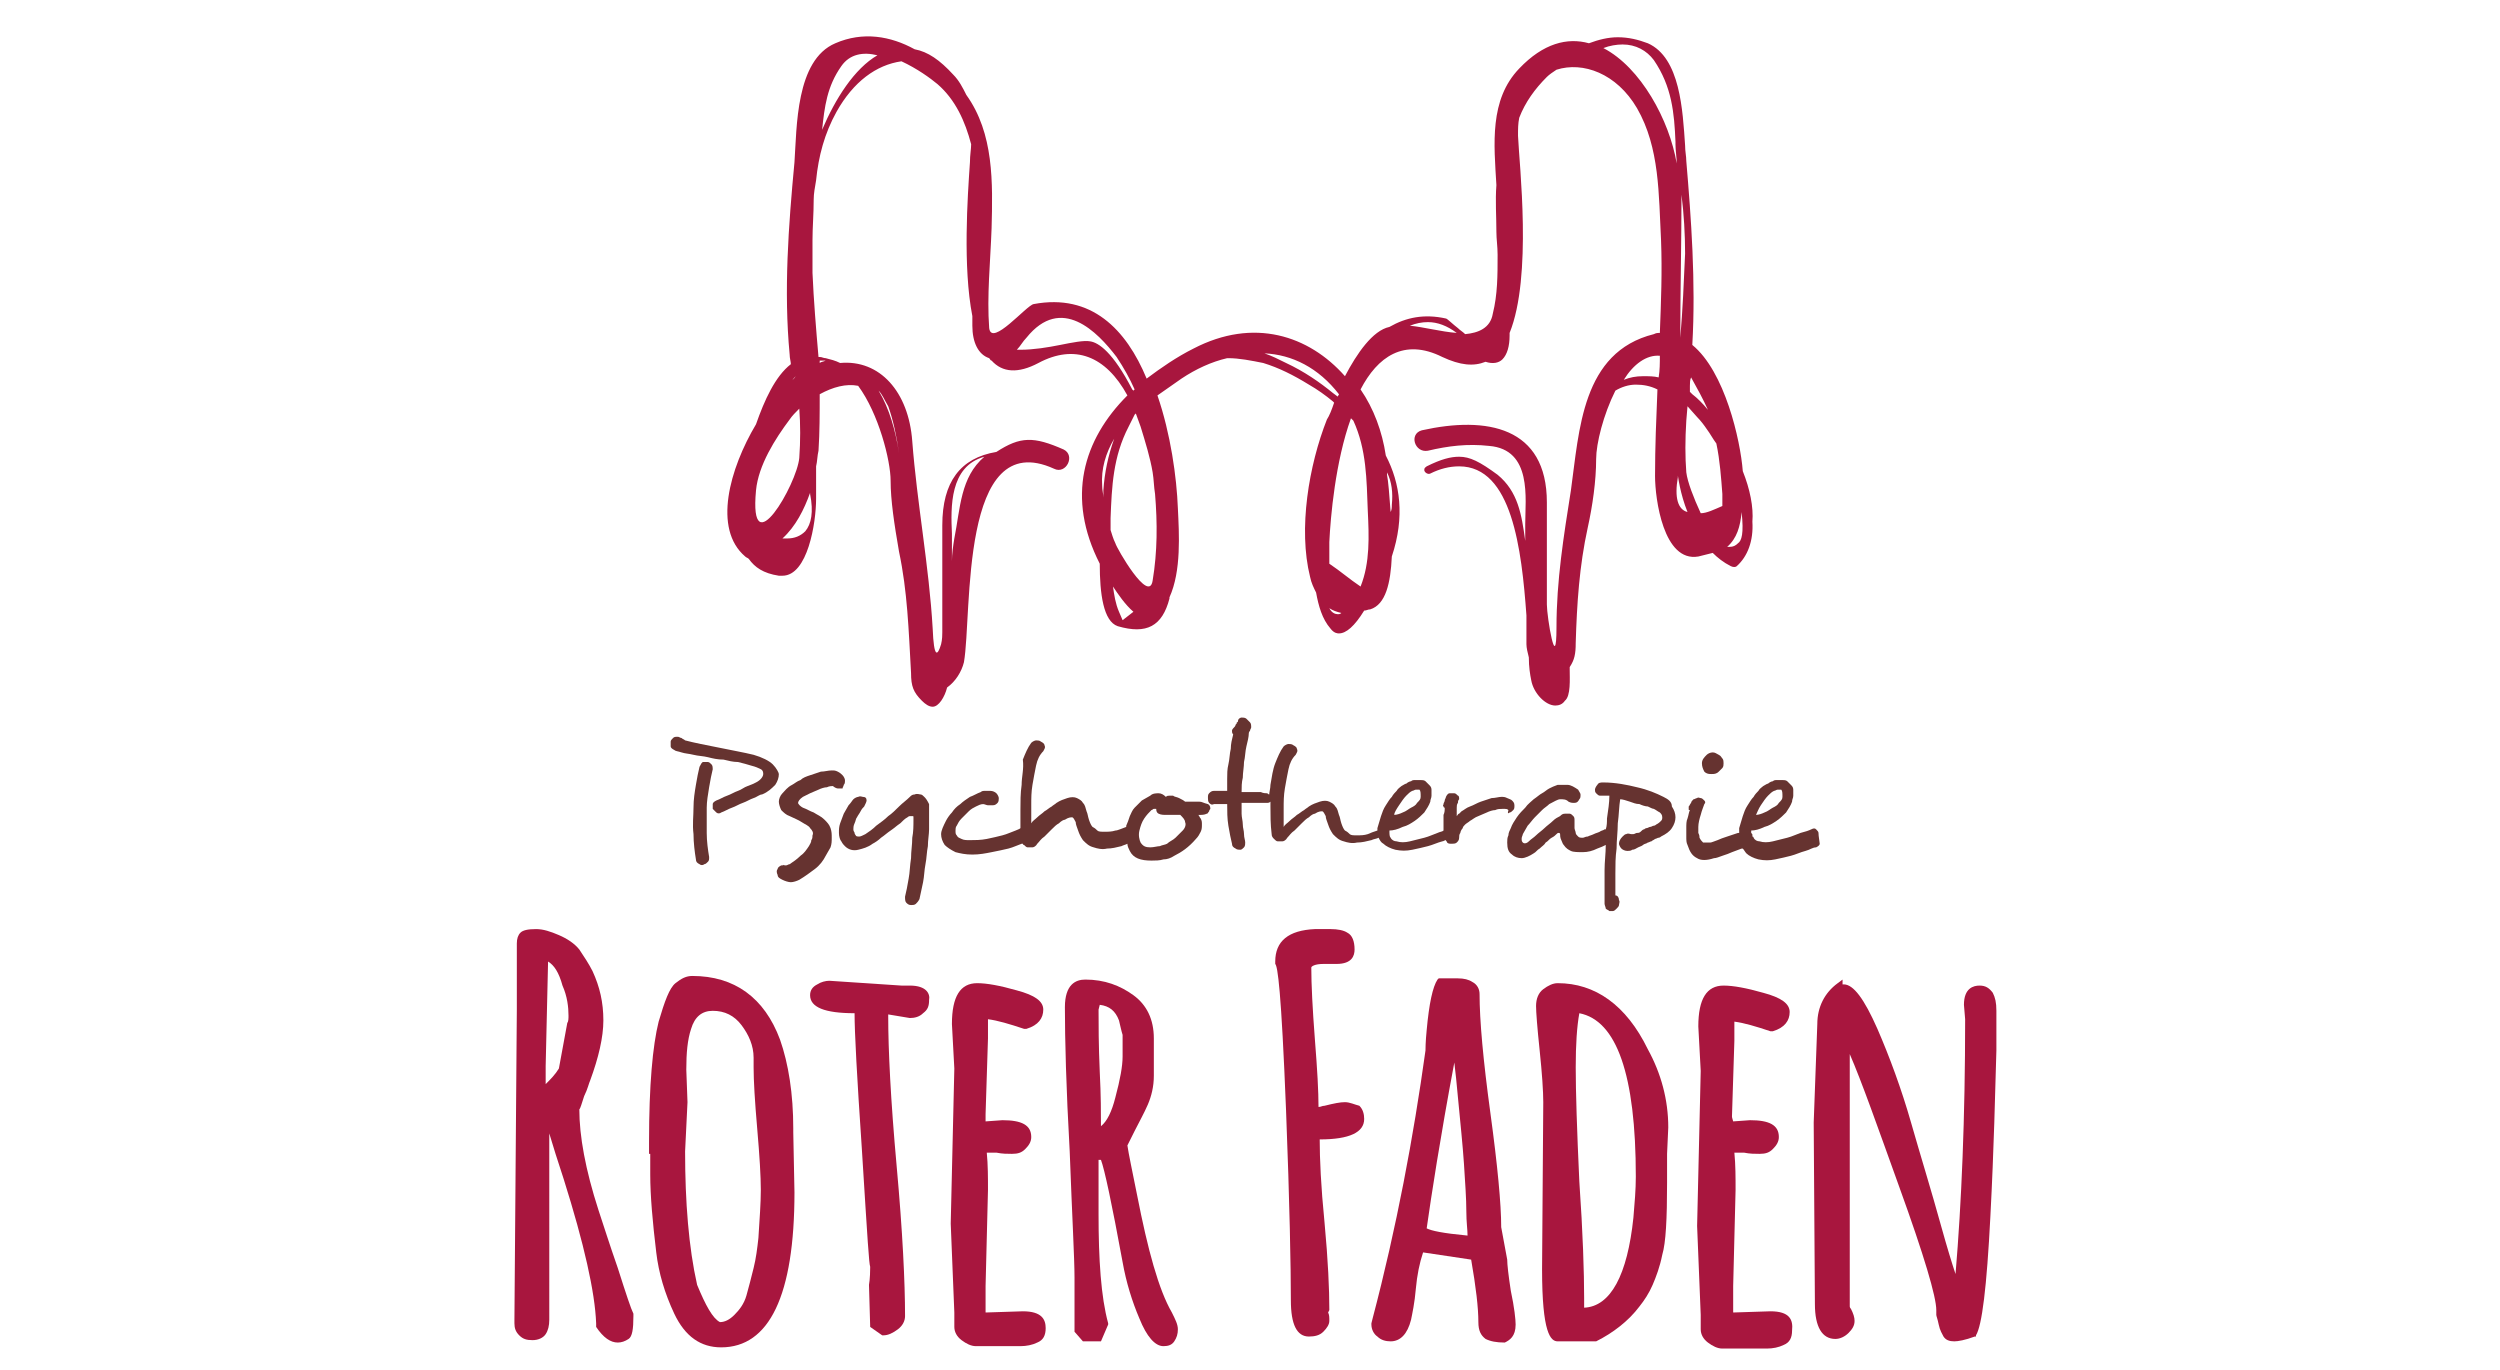<?xml version="1.0" encoding="utf-8"?>
<!-- Generator: Adobe Illustrator 28.2.0, SVG Export Plug-In . SVG Version: 6.00 Build 0)  -->
<svg version="1.1" id="Ebene_1" xmlns="http://www.w3.org/2000/svg" xmlns:xlink="http://www.w3.org/1999/xlink" x="0px" y="0px"
	 viewBox="0 0 208 114" style="enable-background:new 0 0 208 114;" xml:space="preserve">
<style type="text/css">
	.st0{fill:#A8163E;}
	.st1{fill:#663330;}
</style>
<g>
	<path class="st0" d="M51.4,105.5c-0.7-2-1.2-3.6-1.6-4.8c-1.1-3.4-1.6-6.2-1.6-8.4c0.1-0.1,0.2-0.5,0.4-1.1
		c0.3-0.6,0.4-1.1,0.5-1.3c0.7-1.9,1.1-3.6,1.1-5c0-1.5-0.3-2.8-0.9-4.1c-0.3-0.6-0.7-1.2-1.1-1.8c-0.4-0.5-1-0.9-1.7-1.2
		c-0.7-0.3-1.3-0.5-1.9-0.5c-0.7,0-1.1,0.1-1.3,0.3c-0.2,0.2-0.3,0.5-0.3,0.9V84l-0.2,25.8v0.3c0,0.4,0.1,0.7,0.4,1
		c0.3,0.3,0.6,0.4,1.1,0.4c0.5,0,0.9-0.2,1.1-0.5c0.2-0.3,0.3-0.7,0.3-1.2V94.3c0.3,1,0.7,2.3,1.2,3.8c1.7,5.4,2.6,9.4,2.7,12v0.2
		l0,0.1c0.6,0.9,1.2,1.3,1.8,1.3c0.3,0,0.6-0.1,0.9-0.3c0.3-0.2,0.4-0.8,0.4-1.9v-0.1l0-0.1C52.5,108.9,52.1,107.7,51.4,105.5z
		 M47.3,84.5c0,0.2,0,0.5-0.1,0.6l-0.7,3.8c-0.3,0.5-0.7,0.9-1.1,1.3c0-0.4,0-0.9,0-1.5l0.2-8.7c0.5,0.3,0.9,0.9,1.2,2
		C47.2,82.9,47.3,83.8,47.3,84.5z"/>
	<path class="st0" d="M66,93.9c0-2.9-0.4-5.4-1.1-7.4c-1.3-3.5-3.8-5.3-7.3-5.3c-0.5,0-0.9,0.2-1.4,0.6c-0.5,0.4-0.9,1.5-1.4,3.2
		C54.3,87,54,90.3,54,95v1h0.1l0,1.7v0c0,1.8,0.2,4,0.5,6.5c0.2,1.7,0.7,3.4,1.5,5.1c0.9,1.9,2.2,2.8,3.9,2.8c4,0,6.1-4.3,6.1-12.9
		l-0.1-5V93.9z M57.1,89c0-1.4,0.1-2.5,0.4-3.4c0.3-1,0.9-1.5,1.8-1.5c1,0,1.8,0.4,2.4,1.2c0.6,0.8,1,1.7,1,2.7v0.8
		c0,1.1,0.1,2.8,0.3,5.1c0.2,2.3,0.3,4,0.3,5.1s-0.1,2.4-0.2,4c-0.1,0.9-0.2,1.7-0.4,2.5c-0.2,0.8-0.4,1.6-0.6,2.3
		c-0.2,0.7-0.6,1.2-1,1.6c-0.4,0.4-0.8,0.6-1.2,0.6c-0.6-0.3-1.2-1.4-1.9-3.1c-0.7-3.1-1-6.9-1-11.1l0.2-4.1L57.1,89z"/>
	<path class="st0" d="M75.7,82l-0.7,0l-6-0.4c-0.3,0-0.7,0.1-1,0.3c-0.4,0.2-0.6,0.5-0.6,0.9c0,1,1.2,1.5,3.7,1.5
		c0,1.6,0.2,5.3,0.6,11.2c0.5,8,0.6,9.6,0.7,9.9c0,1-0.1,1.5-0.1,1.5l0.1,3.5l1,0.7h0.1c0.4,0,0.8-0.2,1.2-0.5
		c0.4-0.3,0.6-0.7,0.6-1.1c0-2.8-0.2-7-0.7-12.5c-0.5-5.5-0.7-9.7-0.7-12.4l0-0.2l1.8,0.3c0.4,0,0.8-0.1,1.1-0.4
		c0.4-0.3,0.5-0.6,0.5-1.1C77.4,82.7,77.1,82,75.7,82z"/>
	<path class="st0" d="M85.1,109.1l-3.1,0.1c0-0.2,0-0.8,0-2.2l0.2-8c0-1,0-2.1-0.1-3.1l0.8,0c0.5,0.1,0.9,0.1,1.3,0.1
		c0.5,0,0.8-0.1,1.1-0.4c0.3-0.3,0.5-0.6,0.5-1c0-1-0.8-1.4-2.4-1.4c0,0,0,0,0,0l-1.4,0.1C82,92.9,82,92.8,82,92.7l0.2-6.3
		c0-0.5,0-1.1,0-1.6c0.8,0.1,1.8,0.4,3,0.8l0.1,0l0.1,0c1-0.3,1.4-0.9,1.4-1.6c0-0.7-0.7-1.2-2.2-1.6c-1.4-0.4-2.5-0.6-3.3-0.6
		c-1.4,0-2.1,1.1-2.1,3.4l0.2,3.7l-0.3,12.9l0.3,7.4v1.2c0,0.4,0.2,0.8,0.6,1.1c0.4,0.3,0.8,0.5,1.2,0.5h3.7c0.5,0,1-0.1,1.4-0.3
		c0.5-0.2,0.7-0.6,0.7-1.2C87,109.8,86.7,109.1,85.1,109.1z"/>
	<path class="st0" d="M94.6,99.4c-0.4-2-0.7-3.4-0.8-4.1c0.1-0.2,0.3-0.6,0.6-1.2c0.4-0.8,0.8-1.5,1.1-2.2c0.3-0.7,0.5-1.5,0.5-2.4
		v-3.1c0-1.6-0.6-2.8-1.7-3.6c-1.1-0.8-2.4-1.3-4-1.3c-0.8,0-1.7,0.4-1.7,2.3c0,2.6,0.1,6.7,0.4,12c0.2,5.4,0.4,8.9,0.4,10.5
		c0,1.6,0,3.1,0,4.4l0,0.1l0.7,0.8h1.5l0.6-1.4l0-0.1c-0.6-2.2-0.8-5.3-0.8-9.1l0-4.5h0.2c0.3,0.8,0.9,3.6,1.8,8.5
		c0.3,1.7,0.8,3.3,1.4,4.7c0.6,1.5,1.3,2.3,2,2.3c0.4,0,0.7-0.1,0.9-0.4c0.2-0.3,0.3-0.6,0.3-1c0-0.4-0.2-0.8-0.5-1.4
		C96.4,107.3,95.5,104,94.6,99.4z M93.4,87.9c0,0.8-0.2,1.9-0.6,3.4c-0.3,1.2-0.7,2-1.2,2.4c0-1,0-2.6-0.1-4.5
		c-0.1-2.3-0.1-4-0.1-5.2l0.1-0.4c0.8,0.1,1.3,0.5,1.6,1.3c0.1,0.4,0.2,0.9,0.3,1.2C93.4,86.5,93.4,87.1,93.4,87.9z"/>
	<path class="st0" d="M111.9,91.7c-0.4,0-0.9,0.1-1.7,0.3c-0.2,0-0.3,0.1-0.5,0.1c0-1.3-0.1-3.1-0.3-5.6c-0.2-2.6-0.3-4.6-0.3-6
		c0-0.1,0.3-0.3,1-0.3l1.1,0c1.3,0,1.5-0.7,1.5-1.2c0-0.7-0.2-1.2-0.6-1.4c-0.3-0.2-0.8-0.3-1.4-0.3c-0.5,0-1,0-1.3,0
		c-2.2,0.1-3.3,1-3.3,2.7v0.1l0,0.1c0.2,0.2,0.5,2.1,0.9,12.2c0.3,7.7,0.4,13.1,0.4,15.8c0,2,0.5,3,1.5,3c0.5,0,0.9-0.1,1.2-0.4
		c0.3-0.3,0.5-0.6,0.5-0.9c0-0.3,0-0.5-0.1-0.7l0.1-0.2l0-0.1c0-1.6-0.1-4-0.4-7.2c-0.3-3-0.4-5.3-0.4-6.9c2.5,0,3.7-0.6,3.7-1.7
		c0-0.4-0.1-0.8-0.4-1.1C112.7,91.9,112.3,91.7,111.9,91.7z"/>
	<path class="st0" d="M125.4,104.8l-0.5-2.7c0-1.9-0.3-5.1-0.9-9.5c-0.6-4.4-0.9-7.7-0.9-9.9c0-0.4-0.2-0.8-0.6-1
		c-0.3-0.2-0.7-0.3-1.2-0.3h-1.6l-0.1,0.1c-0.4,0.6-0.7,2-0.9,4.2c-0.1,1-0.1,1.6-0.1,1.7c-1,7.2-2.4,14.7-4.4,22.3l-0.1,0.4l0,0.1
		c0,0.4,0.2,0.8,0.5,1c0.3,0.3,0.7,0.4,1.1,0.4c0.8,0,1.4-0.6,1.7-1.8c0.1-0.5,0.3-1.4,0.4-2.6c0.1-1.1,0.3-2.1,0.6-3l4,0.6
		c0.4,2.3,0.6,4,0.6,5.2c0,0.7,0.2,1.1,0.6,1.4c0.4,0.2,0.9,0.3,1.6,0.3h0l0,0c0.4-0.2,0.9-0.5,0.9-1.5c0-0.4-0.1-1.4-0.4-2.8
		C125.5,106.1,125.4,105.2,125.4,104.8z M122.1,102.8c-2.1-0.2-3-0.4-3.4-0.6c0.4-2.8,1.1-7.4,2.3-13.8c0.1,0.8,0.2,1.8,0.3,2.9
		c0.2,2.1,0.4,4,0.5,5.5c0.1,1.6,0.2,2.9,0.2,4C122,101.7,122.1,102.3,122.1,102.8z"/>
	<path class="st0" d="M129.6,81.8c-0.4,0-0.8,0.2-1.2,0.5c-0.4,0.3-0.6,0.8-0.6,1.4c0,0.5,0.1,1.8,0.3,3.7c0.2,1.9,0.3,3.4,0.3,4.3
		l-0.1,13.9v0c0,5.3,0.7,6,1.3,6h3.2l0,0c1.4-0.7,2.7-1.7,3.6-2.9c0.4-0.5,0.8-1.1,1.1-1.8c0.3-0.7,0.6-1.5,0.8-2.5
		c0.3-1,0.4-3,0.4-6v-2.4l0.1-2.2c0-2.3-0.6-4.5-1.7-6.5C135.3,83.6,132.7,81.8,129.6,81.8z M131.4,98.3c-0.2-4.3-0.3-7.5-0.3-9.5
		c0-1.9,0.1-3.4,0.3-4.5c3.1,0.6,4.7,5.1,4.7,13.6c0,1.1-0.1,2.2-0.2,3.4c-0.5,4.8-1.9,7.4-4.1,7.5v-0.8
		C131.8,105.9,131.7,102.6,131.4,98.3z"/>
	<path class="st0" d="M147.3,109.1l-3.1,0.1c0-0.2,0-0.8,0-2.2l0.2-8c0-1,0-2.1-0.1-3.1l0.8,0c0.5,0.1,0.9,0.1,1.3,0.1
		c0.5,0,0.8-0.1,1.1-0.4c0.3-0.3,0.5-0.6,0.5-1c0-1-0.8-1.4-2.4-1.4c0,0,0,0,0,0l-1.4,0.1c-0.1-0.3-0.1-0.4-0.1-0.4l0.2-6.3
		c0-0.5,0-1.1,0-1.6c0.8,0.1,1.8,0.4,3,0.8l0.1,0l0.1,0c1-0.3,1.4-0.9,1.4-1.6c0-0.7-0.7-1.2-2.2-1.6c-1.4-0.4-2.5-0.6-3.3-0.6
		c-1.4,0-2.1,1.1-2.1,3.4l0.2,3.7l-0.3,12.9l0.3,7.4v1.2c0,0.4,0.2,0.8,0.6,1.1c0.4,0.3,0.8,0.5,1.2,0.5h3.7c0.5,0,1-0.1,1.4-0.3
		c0.5-0.2,0.7-0.6,0.7-1.2C149.2,109.8,148.9,109.1,147.3,109.1z"/>
	<path class="st0" d="M165.8,82.6c-0.3-0.4-0.6-0.6-1.1-0.6c-0.5,0-1.3,0.2-1.3,1.6l0.1,1.2c0,8.2-0.3,15.3-0.8,21.2
		c-0.3-0.9-0.7-2.2-1.2-4c-0.8-2.9-1.7-5.8-2.5-8.6c-0.8-2.8-1.8-5.5-2.8-7.8c-1.1-2.5-2-3.7-2.8-3.7c0,0-0.1,0-0.1,0v-0.4l-0.4,0.3
		c-1.1,0.8-1.7,2-1.7,3.4l-0.3,8.2l0.1,15.1c0,1.9,0.6,2.9,1.7,2.9c0.4,0,0.8-0.2,1.1-0.5c0.3-0.3,0.5-0.6,0.5-1
		c0-0.3-0.1-0.6-0.3-1c-0.1-0.1-0.1-0.2-0.1-0.2v-21c1,2.3,2.3,6,4.1,11c2.1,5.8,3.1,9.2,3.1,10.3l0,0.3l0,0.1
		c0,0.1,0.1,0.3,0.2,0.8c0.1,0.5,0.3,0.8,0.4,1c0.2,0.3,0.5,0.4,0.9,0.4c0.3,0,0.9-0.1,1.7-0.4l0.1,0l0-0.1c0.5-0.8,0.9-4,1.2-9.9
		c0.3-5.7,0.4-10.4,0.5-13.8v-3.3C166.1,83.4,166,83,165.8,82.6z"/>
</g>
<g>
	<path class="st1" d="M64.3,63.6c-0.3-0.3-0.9-0.6-1.6-0.8c-0.4-0.1-0.9-0.2-1.4-0.3c-0.5-0.1-1-0.2-1.5-0.3c-0.5-0.1-1-0.2-1.5-0.3
		c-0.5-0.1-0.9-0.2-1.3-0.3c-0.1-0.1-0.2-0.1-0.3-0.2c-0.1,0-0.2-0.1-0.3-0.1c-0.2,0-0.3,0-0.4,0.1c-0.1,0.1-0.2,0.2-0.2,0.3
		c0,0.1,0,0.3,0,0.4c0,0.1,0.1,0.2,0.3,0.3c0.1,0.1,0.3,0.1,0.6,0.2c0.3,0.1,0.6,0.1,1,0.2c0.4,0.1,0.8,0.1,1.2,0.2
		c0.4,0.1,0.8,0.2,1.3,0.2c0.4,0.1,0.8,0.2,1.2,0.2c0.4,0.1,0.8,0.2,1.1,0.3c0.4,0.1,0.6,0.2,0.8,0.3c0.2,0.1,0.2,0.3,0.2,0.4
		c0,0.2-0.2,0.5-0.6,0.7c-0.2,0.1-0.4,0.2-0.7,0.3c-0.3,0.1-0.5,0.3-0.8,0.4c-0.3,0.1-0.6,0.3-0.9,0.4c-0.3,0.1-0.6,0.3-0.9,0.4
		c-0.2,0.1-0.3,0.2-0.3,0.3c0,0.1,0,0.3,0,0.4c0.1,0.1,0.2,0.2,0.3,0.3c0.1,0.1,0.3,0.1,0.4,0c0.3-0.1,0.6-0.3,0.9-0.4
		c0.3-0.1,0.6-0.3,0.9-0.4c0.3-0.1,0.6-0.3,0.9-0.4c0.3-0.1,0.5-0.3,0.7-0.3c0.5-0.2,0.8-0.5,1.1-0.8c0.2-0.3,0.3-0.6,0.3-0.9
		C64.8,64.3,64.6,63.9,64.3,63.6z"/>
	<path class="st1" d="M59,65.5c0.1-0.6,0.2-1.1,0.3-1.5c0-0.1,0-0.3-0.1-0.4c-0.1-0.1-0.2-0.2-0.3-0.2c-0.1,0-0.3,0-0.4,0
		c-0.1,0-0.2,0.2-0.3,0.4c-0.1,0.4-0.2,0.9-0.3,1.5c-0.1,0.6-0.2,1.2-0.2,1.9c0,0.7-0.1,1.4,0,2.2c0,0.7,0.1,1.5,0.2,2.1
		c0,0.2,0.1,0.3,0.3,0.4c0.1,0.1,0.3,0.1,0.4,0c0.1,0,0.2-0.1,0.3-0.2c0.1-0.1,0.1-0.2,0.1-0.4c-0.1-0.6-0.2-1.3-0.2-2
		c0-0.7,0-1.4,0-2.1C58.8,66.7,58.9,66.1,59,65.5z"/>
	<path class="st1" d="M70.2,65.3c0.1-0.1,0.1-0.2,0.1-0.4c0-0.1-0.1-0.3-0.2-0.4c-0.1-0.1-0.2-0.2-0.4-0.3c-0.2-0.1-0.3-0.1-0.5-0.1
		c-0.3,0-0.6,0.1-0.9,0.1c-0.3,0.1-0.6,0.2-0.9,0.3c-0.3,0.1-0.6,0.2-0.8,0.4c-0.3,0.1-0.5,0.3-0.7,0.4c-0.4,0.2-0.6,0.5-0.8,0.7
		c-0.2,0.2-0.3,0.5-0.3,0.7c0,0.2,0.1,0.5,0.2,0.7c0.2,0.2,0.4,0.4,0.7,0.5c0.4,0.2,0.7,0.3,1,0.5c0.3,0.2,0.6,0.3,0.7,0.5
		c0.2,0.2,0.3,0.4,0.2,0.6c0,0.1,0,0.3-0.1,0.4c0,0.2-0.1,0.3-0.2,0.5c-0.2,0.3-0.4,0.6-0.7,0.8c-0.3,0.3-0.6,0.5-0.9,0.7
		c-0.1,0-0.2,0.1-0.3,0.1c-0.1,0-0.2,0-0.3-0.1C65.3,72,65.1,72,65,72c-0.2,0.1-0.3,0.2-0.3,0.3c-0.1,0.1-0.1,0.3,0,0.5
		c0,0.2,0.2,0.3,0.4,0.4c0.2,0.1,0.5,0.2,0.7,0.2c0.2,0,0.5-0.1,0.7-0.2c0.5-0.3,0.9-0.6,1.3-0.9c0.4-0.3,0.7-0.7,0.9-1.1
		c0.1-0.2,0.3-0.5,0.4-0.7c0.1-0.3,0.1-0.5,0.1-0.8c0-0.3,0-0.5-0.1-0.8c-0.1-0.3-0.3-0.5-0.5-0.7c-0.3-0.3-0.6-0.4-0.9-0.6
		c-0.3-0.1-0.6-0.3-0.9-0.4c-0.2-0.1-0.4-0.3-0.4-0.4c0-0.1,0.1-0.3,0.4-0.5c0.2-0.1,0.4-0.2,0.6-0.3c0.2-0.1,0.5-0.2,0.7-0.3
		c0.2-0.1,0.5-0.2,0.7-0.2c0.2-0.1,0.4-0.1,0.5-0.1c0.1,0.1,0.3,0.2,0.4,0.2c0.1,0,0.3,0,0.4,0C70.1,65.5,70.2,65.4,70.2,65.3z"/>
	<path class="st1" d="M76.9,66.3c-0.1-0.1-0.2-0.2-0.3-0.2c-0.1,0-0.3-0.1-0.5,0c-0.2,0-0.3,0.1-0.4,0.2c-0.3,0.3-0.6,0.5-0.9,0.8
		c-0.3,0.3-0.6,0.6-0.9,0.8c-0.3,0.3-0.6,0.5-1,0.8c-0.3,0.3-0.6,0.5-0.9,0.7c-0.2,0.1-0.4,0.2-0.5,0.2c-0.1,0-0.3,0-0.3-0.1
		c0,0-0.1-0.1-0.1-0.2c0-0.1-0.1-0.1-0.1-0.3c0-0.1,0-0.3,0.1-0.5c0.1-0.2,0.1-0.4,0.2-0.5c0.1-0.2,0.2-0.3,0.3-0.5
		c0.1-0.2,0.2-0.3,0.3-0.4c0.1-0.2,0.2-0.4,0.2-0.5c0-0.2-0.1-0.3-0.3-0.3c-0.1,0-0.2-0.1-0.4,0c-0.1,0-0.3,0.1-0.4,0.2
		c-0.1,0.1-0.2,0.3-0.4,0.5c-0.1,0.2-0.3,0.5-0.4,0.7c-0.1,0.3-0.2,0.5-0.3,0.8c-0.1,0.3-0.1,0.5-0.1,0.8c0,0.3,0.1,0.6,0.2,0.7
		c0.1,0.2,0.2,0.3,0.3,0.4c0.3,0.3,0.7,0.4,1.1,0.3c0.4-0.1,0.8-0.2,1.2-0.5c0.2-0.1,0.5-0.3,0.7-0.5c0.3-0.2,0.5-0.4,0.8-0.6
		c0.3-0.2,0.5-0.4,0.8-0.6c0.2-0.2,0.4-0.4,0.6-0.5c0,0,0.1-0.1,0.2-0.1s0.1,0,0.2,0c0.1,0,0.1,0,0.1,0.1c0,0,0,0.1,0,0.2
		c0,0.5,0,1-0.1,1.5c0,0.6-0.1,1.1-0.1,1.7c-0.1,0.6-0.1,1.2-0.2,1.7c-0.1,0.6-0.2,1.1-0.3,1.5c0,0.2,0,0.4,0.1,0.5
		c0.1,0.1,0.2,0.2,0.4,0.2c0.1,0,0.3,0,0.4-0.1c0.1-0.1,0.2-0.2,0.3-0.4c0.1-0.5,0.2-0.9,0.3-1.4c0.1-0.5,0.1-1,0.2-1.5
		c0.1-0.5,0.1-1,0.2-1.5c0-0.5,0.1-1,0.1-1.4c0-0.4,0-0.8,0-1.2c0-0.4,0-0.7,0-0.9C77.1,66.5,77,66.4,76.9,66.3z"/>
	<path class="st1" d="M99.8,66.7h-1.2c-0.1-0.1-0.3-0.2-0.5-0.3c-0.2-0.1-0.4-0.1-0.5-0.2c-0.1,0-0.2,0-0.3,0c-0.1,0-0.2,0-0.3,0.1
		c-0.2-0.2-0.4-0.3-0.6-0.3c-0.2,0-0.5,0-0.7,0.2c-0.2,0.1-0.5,0.3-0.7,0.4c-0.2,0.2-0.4,0.4-0.6,0.6c-0.2,0.2-0.3,0.5-0.4,0.7
		c-0.1,0.3-0.2,0.6-0.3,0.8c0,0,0,0,0,0.1c-0.3,0.1-0.7,0.3-0.9,0.3c-0.3,0.1-0.6,0.1-0.9,0.1c-0.3,0-0.5,0-0.6-0.1
		c-0.1-0.1-0.2-0.2-0.4-0.3c-0.1-0.1-0.2-0.3-0.3-0.6c-0.1-0.3-0.1-0.5-0.2-0.7c-0.1-0.3-0.1-0.5-0.3-0.7c-0.1-0.2-0.3-0.3-0.5-0.4
		c-0.2-0.1-0.5-0.1-0.8,0c-0.3,0.1-0.6,0.2-0.9,0.4c-0.1,0.1-0.3,0.2-0.4,0.3c-0.2,0.1-0.4,0.3-0.6,0.4c-0.2,0.2-0.4,0.3-0.6,0.5
		c-0.2,0.2-0.4,0.3-0.5,0.5c0-0.5,0-1,0-1.5c0-0.6,0-1.1,0.1-1.7c0.1-0.6,0.2-1.1,0.3-1.6c0.1-0.5,0.3-0.9,0.6-1.2
		c0.1-0.2,0.2-0.3,0.1-0.5c0-0.1-0.1-0.2-0.3-0.3c-0.1-0.1-0.3-0.1-0.4-0.1c-0.1,0-0.3,0.1-0.4,0.2c-0.3,0.4-0.5,0.9-0.7,1.4
		C85.2,64,85,64.6,85,65.3c-0.1,0.7-0.1,1.4-0.1,2.1c0,0.5,0,1,0,1.5c-0.1,0.1-0.2,0.1-0.4,0.2c-0.3,0.1-0.7,0.3-1.1,0.4
		c-0.4,0.1-0.8,0.2-1.3,0.3c-0.5,0.1-1,0.1-1.4,0.1c-0.3,0-0.5,0-0.7-0.1c-0.2-0.1-0.3-0.1-0.4-0.3c-0.1-0.1-0.1-0.2-0.1-0.4
		c0-0.1,0-0.3,0.1-0.4c0.1-0.2,0.2-0.4,0.4-0.6c0.2-0.2,0.4-0.4,0.6-0.6c0.2-0.2,0.4-0.3,0.6-0.4c0.2-0.1,0.4-0.2,0.6-0.2
		c0.1,0,0.3,0.1,0.4,0.1c0.1,0,0.3,0,0.4,0c0.2,0,0.3-0.1,0.4-0.2c0.1-0.1,0.1-0.3,0.1-0.4c0-0.1-0.1-0.3-0.2-0.4
		c-0.1-0.1-0.3-0.2-0.5-0.2c-0.1,0-0.3,0-0.4,0c-0.2,0-0.3,0-0.4,0.1c-0.3,0.1-0.6,0.3-0.9,0.4c-0.3,0.2-0.6,0.4-0.8,0.6
		c-0.3,0.2-0.5,0.4-0.7,0.7c-0.2,0.2-0.4,0.5-0.5,0.7c-0.2,0.4-0.4,0.8-0.4,1.1c0,0.3,0.1,0.6,0.3,0.9c0.2,0.2,0.5,0.4,0.9,0.6
		c0.4,0.1,0.8,0.2,1.4,0.2c0.6,0,1.1-0.1,1.6-0.2c0.5-0.1,1-0.2,1.4-0.3c0.4-0.1,0.8-0.3,1.1-0.4c0,0,0.1,0,0.1,0c0,0,0,0.1,0.1,0.1
		c0.1,0.1,0.2,0.2,0.3,0.2c0.1,0,0.3,0,0.4,0c0.1,0,0.3-0.1,0.4-0.3c0.2-0.2,0.3-0.4,0.6-0.6c0.2-0.2,0.4-0.4,0.6-0.6
		c0.2-0.2,0.4-0.4,0.6-0.5c0.2-0.2,0.4-0.3,0.5-0.3c0.3-0.2,0.5-0.2,0.6-0.2c0.1,0,0.2,0.2,0.3,0.4c0,0.2,0.1,0.4,0.2,0.7
		c0.1,0.3,0.2,0.5,0.4,0.8c0.3,0.3,0.5,0.5,0.9,0.6c0.3,0.1,0.7,0.2,1.1,0.1c0.4,0,0.8-0.1,1.2-0.2c0.2-0.1,0.3-0.1,0.5-0.2
		c0,0.2,0.1,0.4,0.2,0.6c0.3,0.6,0.9,0.8,1.8,0.8c0.3,0,0.7,0,1-0.1c0.3,0,0.6-0.1,0.9-0.3c0.6-0.3,1.2-0.7,1.8-1.4
		c0.2-0.2,0.3-0.4,0.4-0.6c0.1-0.2,0.1-0.4,0.1-0.6c0-0.2,0-0.3-0.1-0.5c-0.1-0.1-0.1-0.2-0.2-0.3c0.3,0,0.5,0,0.7-0.1
		c0.1,0,0.1-0.1,0.2-0.2c0-0.1,0.1-0.2,0.1-0.2c0-0.1,0-0.3-0.2-0.4C100.1,66.8,100,66.7,99.8,66.7z M98.4,69.1
		c-0.2,0.2-0.4,0.4-0.6,0.6c-0.2,0.2-0.5,0.3-0.7,0.5c-0.2,0.1-0.4,0.1-0.6,0.2c-0.2,0-0.5,0.1-0.8,0.1c-0.4,0-0.6-0.1-0.8-0.4
		c-0.1-0.2-0.2-0.6-0.1-1c0.1-0.4,0.2-0.7,0.4-1c0.2-0.3,0.4-0.5,0.6-0.7c0.1,0,0.1-0.1,0.2-0.1c0.1,0,0.1,0,0.2,0
		c0,0.1,0,0.3,0.2,0.4c0.2,0.1,0.4,0.1,0.7,0.1c0.2,0,0.4,0,0.6,0c0.2,0,0.4,0,0.5,0c0.2,0.2,0.4,0.4,0.4,0.6
		C98.7,68.6,98.6,68.9,98.4,69.1z"/>
	<path class="st1" d="M125.6,67.6c0.1,0,0.2-0.1,0.3-0.2c0.1-0.1,0.1-0.2,0.1-0.4c0-0.2-0.1-0.3-0.2-0.4c-0.1-0.1-0.2-0.1-0.4-0.2
		c-0.2-0.1-0.3-0.1-0.5-0.1c-0.2,0-0.5,0.1-0.8,0.1c-0.3,0.1-0.6,0.2-0.9,0.3c-0.3,0.1-0.6,0.3-0.9,0.4c-0.3,0.1-0.5,0.3-0.7,0.4
		c-0.1,0.1-0.1,0.1-0.2,0.2c-0.1,0-0.1,0.1-0.2,0.2c0-0.1,0-0.2,0-0.3c0-0.1,0-0.2,0-0.4c0-0.1,0-0.3,0.1-0.4c0-0.1,0-0.2,0.1-0.3
		c0-0.1,0-0.3-0.1-0.3c-0.1-0.1-0.2-0.2-0.3-0.2c-0.1,0-0.3,0-0.4,0c-0.1,0-0.2,0.1-0.3,0.3c0,0.1-0.1,0.2-0.1,0.3
		c0,0.1-0.1,0.2-0.1,0.3c0,0.1-0.1,0.1,0,0.2c0,0.1,0.1,0.1,0.1,0.1c0,0.2,0,0.4-0.1,0.6c0,0.2,0,0.5,0,0.7c0,0.2,0,0.4,0,0.6
		c-0.1,0.1-0.3,0.1-0.5,0.2c-0.3,0.1-0.7,0.3-1.1,0.4c-0.4,0.1-0.8,0.2-1.2,0.3c-0.4,0.1-0.8,0.1-1.1,0c-0.2,0-0.4-0.1-0.5-0.3
		c-0.1-0.1-0.1-0.3-0.1-0.6c0.3,0,0.7-0.1,1.1-0.3c0.4-0.1,0.7-0.3,1-0.5c0.3-0.2,0.6-0.5,0.8-0.7c0.2-0.3,0.4-0.6,0.5-0.9
		c0-0.2,0.1-0.3,0.1-0.5c0-0.2,0-0.4,0-0.5c0-0.2-0.1-0.3-0.2-0.4c-0.1-0.1-0.2-0.2-0.3-0.3c-0.1-0.1-0.3-0.1-0.4-0.1
		c-0.1,0-0.3,0-0.4,0c-0.2,0-0.3,0-0.4,0.1c-0.1,0-0.3,0.1-0.4,0.2c-0.1,0-0.2,0.1-0.4,0.2c-0.1,0.1-0.3,0.2-0.4,0.4
		c-0.1,0.1-0.3,0.3-0.4,0.5c-0.2,0.2-0.3,0.4-0.5,0.7c-0.2,0.3-0.3,0.6-0.4,0.9c-0.1,0.3-0.2,0.7-0.3,1c0,0.1,0,0.2,0,0.2
		c-0.3,0.1-0.6,0.2-0.8,0.3c-0.3,0.1-0.6,0.1-0.9,0.1c-0.3,0-0.5,0-0.6-0.1c-0.1-0.1-0.2-0.2-0.4-0.3c-0.1-0.1-0.2-0.3-0.3-0.6
		c-0.1-0.3-0.1-0.5-0.2-0.7c-0.1-0.3-0.1-0.5-0.3-0.7c-0.1-0.2-0.3-0.3-0.5-0.4c-0.2-0.1-0.5-0.1-0.8,0c-0.3,0.1-0.6,0.2-0.9,0.4
		c-0.1,0.1-0.3,0.2-0.4,0.3c-0.2,0.1-0.4,0.3-0.6,0.4c-0.2,0.2-0.4,0.3-0.6,0.5c-0.2,0.2-0.4,0.3-0.5,0.5c0-0.5,0-1,0-1.5
		c0-0.6,0-1.1,0.1-1.7c0.1-0.6,0.2-1.1,0.3-1.6c0.1-0.5,0.3-0.9,0.6-1.2c0.1-0.2,0.2-0.3,0.1-0.5c0-0.1-0.1-0.2-0.3-0.3
		c-0.1-0.1-0.3-0.1-0.4-0.1c-0.1,0-0.3,0.1-0.4,0.2c-0.3,0.4-0.5,0.9-0.7,1.4c-0.2,0.5-0.3,1.2-0.4,1.8c0,0.3-0.1,0.6-0.1,0.8
		c-0.1,0-0.1-0.1-0.2-0.1c-0.1,0-0.3,0-0.5-0.1c-0.2,0-0.4,0-0.6,0c-0.2,0-0.4,0-0.6,0c-0.2,0-0.3,0-0.4,0c0-0.4,0-0.8,0.1-1.2
		c0-0.4,0.1-0.9,0.1-1.3c0.1-0.4,0.1-0.9,0.2-1.3c0.1-0.4,0.2-0.8,0.2-1.1c0-0.1,0.1-0.2,0.1-0.2c0-0.1,0.1-0.2,0.1-0.3
		c0-0.1,0-0.3-0.1-0.4c-0.1-0.1-0.2-0.2-0.3-0.3c-0.1-0.1-0.3-0.1-0.4-0.1c-0.1,0-0.3,0.1-0.3,0.3c0,0,0,0.1-0.1,0.1
		c0,0.1,0,0.1-0.1,0.2c0,0.1-0.1,0.2-0.2,0.3c-0.1,0.1-0.1,0.2-0.1,0.2c0,0.1,0,0.2,0.1,0.3c-0.1,0.4-0.2,0.8-0.2,1.2
		c-0.1,0.4-0.1,0.9-0.2,1.3c-0.1,0.4-0.1,0.8-0.1,1.2c0,0.4,0,0.7,0,1c-0.2,0-0.4,0-0.6,0c-0.2,0-0.3,0-0.5,0
		c-0.2,0-0.3,0.1-0.4,0.2c-0.1,0.1-0.1,0.2-0.1,0.4c0,0.1,0,0.3,0.1,0.4c0.1,0.1,0.2,0.2,0.4,0.1h1.1c0,0.6,0,1.2,0.1,1.8
		c0.1,0.6,0.2,1.1,0.3,1.5c0,0.2,0.1,0.3,0.3,0.4c0.1,0.1,0.3,0.1,0.4,0.1c0.1,0,0.2-0.1,0.3-0.2c0.1-0.1,0.1-0.3,0.1-0.4
		c0-0.2-0.1-0.4-0.1-0.7c0-0.3-0.1-0.5-0.1-0.8c0-0.3-0.1-0.6-0.1-0.9c0-0.3,0-0.6,0-0.9c0.4,0,0.8,0,1.2,0c0.4,0,0.7,0,0.9,0
		c0.1,0,0.2,0,0.3-0.1c0,0.1,0,0.3,0,0.4c0,0.7,0,1.5,0.1,2.3c0,0.2,0.1,0.3,0.2,0.4c0.1,0.1,0.2,0.2,0.3,0.2c0.1,0,0.3,0,0.4,0
		c0.1,0,0.3-0.1,0.4-0.3c0.2-0.2,0.3-0.4,0.6-0.6c0.2-0.2,0.4-0.4,0.6-0.6c0.2-0.2,0.4-0.4,0.6-0.5c0.2-0.2,0.4-0.3,0.5-0.3
		c0.3-0.2,0.5-0.2,0.6-0.2c0.1,0,0.2,0.2,0.3,0.4c0,0.2,0.1,0.4,0.2,0.7c0.1,0.3,0.2,0.5,0.4,0.8c0.3,0.3,0.5,0.5,0.9,0.6
		c0.3,0.1,0.7,0.2,1.1,0.1c0.4,0,0.8-0.1,1.2-0.2c0.2-0.1,0.4-0.1,0.6-0.2c0.1,0.2,0.2,0.4,0.4,0.5c0.2,0.2,0.6,0.4,1,0.5
		c0.5,0.1,0.9,0.1,1.4,0c0.5-0.1,0.9-0.2,1.3-0.3c0.4-0.1,0.8-0.3,1.2-0.4c0.1,0,0.2-0.1,0.3-0.1c0,0.1,0.1,0.1,0.1,0.2
		c0.1,0.1,0.2,0.1,0.4,0.1c0.1,0,0.3,0,0.4-0.1c0.1-0.1,0.2-0.2,0.2-0.4c0-0.1,0-0.3,0.1-0.4c0-0.1,0.1-0.3,0.2-0.4
		c0-0.1,0.1-0.2,0.2-0.3c0.1-0.1,0.3-0.2,0.4-0.3c0.2-0.1,0.4-0.3,0.7-0.4c0.2-0.1,0.5-0.2,0.7-0.3c0.2-0.1,0.5-0.2,0.7-0.2
		c0.2-0.1,0.4-0.1,0.6-0.1c0.1,0,0.2,0,0.2,0c0.1,0,0.2,0,0.3,0.1C125.4,67.7,125.5,67.7,125.6,67.6z M116.4,67
		c0.2-0.3,0.4-0.6,0.6-0.8c0.2-0.2,0.3-0.3,0.5-0.4c0.1,0,0.2-0.1,0.3-0.1c0.1,0,0.2,0,0.3,0c0.1,0.1,0.1,0.3,0.1,0.6
		c0,0.2-0.1,0.3-0.3,0.5c-0.1,0.2-0.3,0.3-0.5,0.4c-0.2,0.1-0.4,0.3-0.7,0.4c-0.2,0.1-0.5,0.2-0.7,0.2C116,67.6,116.2,67.3,116.4,67
		z"/>
	<path class="st1" d="M138.4,66.3c-0.6-0.3-1.3-0.6-2.2-0.8c-0.8-0.2-1.8-0.4-2.8-0.4c-0.2,0-0.4,0-0.5,0.2
		c-0.1,0.1-0.2,0.3-0.2,0.4c0,0.1,0,0.2,0.1,0.3c0.1,0.1,0.2,0.2,0.3,0.2c0.1,0,0.1,0,0.2,0c0.1,0,0.1,0,0.2,0c0.1,0,0.1,0,0.2,0
		c0.1,0,0.1,0,0.2,0c0,0.6-0.1,1.2-0.2,1.9c0,0.3,0,0.6-0.1,0.9c0,0-0.1,0-0.1,0c-0.1,0.1-0.3,0.1-0.4,0.2c-0.2,0.1-0.3,0.1-0.5,0.2
		c-0.2,0.1-0.3,0.1-0.5,0.2c-0.2,0-0.3,0.1-0.4,0.1c-0.2,0-0.3,0-0.4-0.1c-0.1-0.1-0.2-0.2-0.2-0.3c0-0.1-0.1-0.3-0.1-0.4
		c0-0.2,0-0.4,0-0.6c0-0.2,0-0.3-0.1-0.4c-0.1-0.1-0.2-0.2-0.3-0.2c-0.1,0-0.3,0-0.4,0c-0.2,0-0.3,0.1-0.4,0.2
		c-0.2,0.1-0.4,0.2-0.6,0.4c-0.2,0.2-0.5,0.4-0.7,0.6c-0.2,0.2-0.5,0.4-0.7,0.6c-0.2,0.2-0.4,0.3-0.6,0.5c-0.2,0.2-0.4,0.2-0.5,0.1
		c-0.1-0.1-0.1-0.2-0.1-0.3c0-0.2,0.1-0.3,0.1-0.4c0.1-0.2,0.3-0.5,0.4-0.7c0.2-0.2,0.4-0.5,0.6-0.7c0.2-0.2,0.4-0.4,0.6-0.6
		c0.2-0.2,0.4-0.3,0.6-0.5c0.4-0.2,0.7-0.4,0.9-0.4c0.3,0,0.5,0,0.7,0.2c0.2,0.1,0.3,0.1,0.5,0.1c0.2,0,0.3-0.1,0.4-0.3
		c0.1-0.1,0.1-0.2,0.1-0.4c0-0.1-0.1-0.2-0.2-0.4c-0.3-0.2-0.6-0.4-0.9-0.4c-0.3,0-0.6,0-0.8,0c-0.3,0.1-0.5,0.2-0.7,0.3
		c-0.2,0.1-0.4,0.3-0.6,0.4c-0.2,0.1-0.4,0.3-0.7,0.5c-0.2,0.2-0.5,0.4-0.7,0.7c-0.2,0.2-0.5,0.5-0.7,0.8c-0.2,0.3-0.4,0.6-0.5,0.9
		c-0.1,0.2-0.2,0.4-0.2,0.6c-0.1,0.2-0.1,0.4-0.1,0.6c0,0.5,0.1,0.8,0.4,1c0.2,0.2,0.5,0.3,0.8,0.3c0.3,0,0.7-0.2,1-0.4
		c0.2-0.1,0.3-0.3,0.5-0.4c0.2-0.2,0.4-0.3,0.5-0.5c0.2-0.1,0.3-0.3,0.5-0.4c0.2-0.1,0.3-0.2,0.4-0.3c0.1-0.1,0.1-0.1,0.2-0.1
		c0.1,0,0.1,0.1,0.1,0.1c0,0.1,0,0.3,0.1,0.5c0.1,0.2,0.1,0.3,0.2,0.4c0.2,0.3,0.4,0.4,0.6,0.5c0.2,0.1,0.6,0.1,1,0.1
		c0.4,0,0.8-0.1,1.2-0.3c0.3-0.1,0.5-0.2,0.7-0.3c0,0.7-0.1,1.4-0.1,2.1c0,0.7,0,1.5,0,2.2c0,0.1,0,0.2,0,0.3c0,0.1,0,0.2,0,0.3
		c0,0.1,0.1,0.3,0.1,0.4c0.1,0.1,0.2,0.1,0.3,0.2c0.1,0,0.2,0,0.3,0c0.1,0,0.2-0.1,0.3-0.2c0.1-0.1,0.2-0.2,0.2-0.3
		c0-0.1,0.1-0.3,0-0.4c0-0.2-0.1-0.4-0.3-0.4c0-0.6,0-1.2,0-1.8c0-0.7,0-1.4,0.1-2.1c0-0.7,0.1-1.4,0.1-2.1c0.1-0.7,0.1-1.4,0.2-2
		c0.2,0,0.5,0.1,0.8,0.2c0.3,0.1,0.5,0.2,0.8,0.2c0.2,0.1,0.5,0.2,0.7,0.2c0.2,0.1,0.4,0.2,0.5,0.2c0.2,0.1,0.3,0.2,0.5,0.3
		c0.1,0.1,0.2,0.2,0.2,0.4c0,0.1,0,0.2-0.1,0.3c-0.1,0.1-0.2,0.2-0.4,0.3c0,0-0.1,0.1-0.2,0.1c-0.1,0-0.2,0.1-0.3,0.1
		c-0.1,0-0.2,0.1-0.3,0.1c-0.1,0-0.2,0.1-0.2,0.1c-0.1,0-0.2,0.1-0.3,0.2c-0.1,0.1-0.2,0.1-0.3,0.1c-0.1,0-0.2,0.1-0.3,0.1
		c-0.1,0-0.1,0-0.2,0c-0.1,0-0.2-0.1-0.4,0c-0.1,0-0.2,0.1-0.3,0.2c-0.2,0.2-0.3,0.4-0.3,0.6c0,0.1,0.1,0.3,0.2,0.4
		c0.1,0.1,0.3,0.2,0.5,0.2c0.1,0,0.3,0,0.4-0.1c0.2,0,0.3-0.1,0.5-0.2c0.2-0.1,0.3-0.1,0.4-0.2c0.1-0.1,0.3-0.1,0.4-0.2
		c0.1,0,0.2-0.1,0.3-0.1c0.1-0.1,0.2-0.1,0.3-0.2c0.1,0,0.2-0.1,0.3-0.1c0.1,0,0.2-0.1,0.2-0.1c0.4-0.2,0.7-0.4,0.9-0.7
		c0.2-0.3,0.3-0.6,0.3-0.9c0-0.3-0.1-0.6-0.3-0.9C139.1,66.7,138.8,66.5,138.4,66.3z"/>
	<path class="st1" d="M142.4,64.4c0.2,0,0.4,0,0.6-0.2c0.1-0.1,0.2-0.2,0.3-0.3c0.1-0.1,0.1-0.3,0.1-0.4c0-0.1,0-0.3-0.1-0.4
		c-0.1-0.1-0.1-0.2-0.3-0.3c-0.2-0.1-0.3-0.2-0.5-0.2c-0.2,0-0.4,0.1-0.5,0.2c-0.2,0.2-0.4,0.4-0.4,0.7c0,0.3,0.1,0.5,0.2,0.7
		C142,64.4,142.2,64.4,142.4,64.4z"/>
	<path class="st1" d="M151.3,69.3c0-0.1-0.1-0.2-0.2-0.3c-0.1-0.1-0.2-0.1-0.4,0c-0.2,0.1-0.5,0.2-0.9,0.3c-0.3,0.1-0.7,0.3-1.1,0.4
		c-0.4,0.1-0.8,0.2-1.2,0.3c-0.4,0.1-0.8,0.1-1.1,0c-0.2,0-0.4-0.1-0.5-0.3c0,0,0-0.1-0.1-0.1c0,0,0,0,0-0.1c0-0.1,0-0.1-0.1-0.2
		c0-0.1,0-0.1,0-0.2c0.3,0,0.7-0.1,1.1-0.3c0.4-0.1,0.7-0.3,1-0.5c0.3-0.2,0.6-0.5,0.8-0.7c0.2-0.3,0.4-0.6,0.5-0.9
		c0-0.2,0.1-0.3,0.1-0.5c0-0.2,0-0.4,0-0.5c0-0.2-0.1-0.3-0.2-0.4c-0.1-0.1-0.2-0.2-0.3-0.3c-0.1-0.1-0.3-0.1-0.4-0.1
		c-0.1,0-0.3,0-0.4,0c-0.2,0-0.3,0-0.4,0.1c-0.1,0-0.3,0.1-0.4,0.2c-0.1,0-0.2,0.1-0.4,0.2c-0.1,0.1-0.3,0.2-0.4,0.4
		c-0.1,0.1-0.3,0.3-0.4,0.5c-0.2,0.2-0.3,0.4-0.5,0.7c-0.2,0.3-0.3,0.6-0.4,0.9c-0.1,0.3-0.2,0.7-0.3,1c0,0.1,0,0.2,0,0.4
		c0,0-0.1,0-0.1,0c-0.3,0.1-0.6,0.2-0.9,0.3c-0.3,0.1-0.6,0.2-0.8,0.3c-0.3,0.1-0.5,0.2-0.6,0.2c-0.3,0-0.5,0-0.6,0
		c-0.1-0.1-0.2-0.2-0.3-0.4c0-0.1,0-0.2-0.1-0.4c0-0.2,0-0.3,0-0.5c0-0.3,0.1-0.7,0.2-1c0.1-0.4,0.2-0.6,0.3-0.9
		c0.1-0.1,0.1-0.2,0-0.3c-0.1-0.1-0.2-0.2-0.3-0.2c-0.1,0-0.2-0.1-0.3,0c-0.1,0-0.2,0.1-0.3,0.1c-0.1,0.1-0.2,0.2-0.2,0.3
		c-0.1,0.1-0.1,0.2-0.2,0.3c0,0.1,0,0.1,0,0.2c0,0.1,0,0.1,0.1,0.1c-0.1,0.2-0.1,0.4-0.2,0.7c-0.1,0.2-0.1,0.5-0.1,0.8
		c0,0.2,0,0.4,0,0.7c0,0.3,0,0.5,0.1,0.7c0.2,0.6,0.4,0.9,0.8,1.1c0.3,0.2,0.8,0.2,1.4,0c0.2,0,0.4-0.1,0.7-0.2
		c0.3-0.1,0.6-0.2,0.8-0.3c0.3-0.1,0.5-0.2,0.8-0.3c0,0,0.1,0,0.1,0c0.1,0.1,0.2,0.3,0.3,0.4c0.2,0.2,0.6,0.4,1,0.5
		c0.5,0.1,0.9,0.1,1.4,0c0.5-0.1,0.9-0.2,1.3-0.3c0.4-0.1,0.8-0.3,1.2-0.4c0.4-0.1,0.6-0.3,0.9-0.3c0.2-0.1,0.3-0.2,0.3-0.3
		C151.3,69.5,151.3,69.4,151.3,69.3z M146.5,67c0.2-0.3,0.4-0.6,0.6-0.8c0.2-0.2,0.3-0.3,0.5-0.4c0.1,0,0.2-0.1,0.3-0.1
		c0.1,0,0.2,0,0.3,0c0.1,0.1,0.1,0.3,0.1,0.6c0,0.2-0.1,0.3-0.3,0.5c-0.1,0.2-0.3,0.3-0.5,0.4c-0.2,0.1-0.4,0.3-0.7,0.4
		c-0.2,0.1-0.5,0.2-0.7,0.2C146.2,67.6,146.3,67.3,146.5,67z"/>
</g>
<path class="st0" d="M145,39.2c-0.2-2.6-1.5-8.3-4.2-10.5c0.3-5.2-0.1-10.6-0.5-15.3c0-0.4-0.1-0.8-0.1-1.3
	c-0.2-2.9-0.4-7.3-3.1-8.5c-0.8-0.3-1.6-0.5-2.5-0.5c-0.8,0-1.6,0.2-2.4,0.5c-1.8-0.5-3.8,0-5.8,2.1c-2.5,2.6-2.1,6.3-1.9,9.7
	c-0.1,1.3,0,2.6,0,3.9c0,0.6,0.1,1.2,0.1,1.9c0,1.7,0,3.3-0.4,4.9c-0.2,1.2-1.2,1.6-2.3,1.7c-0.2-0.2-0.4-0.3-0.6-0.5
	c-0.4-0.3-0.9-0.8-1-0.8c-1.8-0.4-3.3-0.1-4.7,0.7c-1.4,0.3-2.7,2.2-3.7,4.1c-3-3.4-7.6-4.9-12.6-2.3c-1.4,0.7-2.7,1.6-3.9,2.5
	c-1.7-4.1-4.6-7.1-9.4-6.2c-0.6,0.1-3.5,3.6-3.7,2c-0.2-2.7,0.1-5.5,0.2-8.3c0.1-3.8,0.2-7.9-2.1-11.1c-0.3-0.6-0.6-1.2-1.1-1.7
	c-1.1-1.2-2.1-1.9-3.2-2.1c-2-1.1-4.3-1.5-6.6-0.5c-3.3,1.4-3.2,7-3.4,9.9c-0.5,5.3-0.9,10.7-0.4,16c0,0.3,0.1,0.6,0.1,0.8
	c-1.3,1-2.2,3-2.9,5c-2.2,3.7-3.6,8.7-0.9,11c0.1,0.1,0.2,0.1,0.3,0.2c0.5,0.7,1.2,1.2,2.5,1.4c0.1,0,0.2,0,0.3,0
	c2.1,0,2.8-4.4,2.8-6.4c0-0.9,0-1.8,0-2.7c0.1-0.4,0.1-0.9,0.2-1.3c0.1-1.5,0.1-3.1,0.1-4.7c1.1-0.6,2.2-0.9,3.2-0.7
	c1.7,2.3,2.7,6.2,2.7,7.9c0,1.6,0.3,3.6,0.7,5.9c0.7,3.3,0.8,6.5,1,10.1c0,1.1,0.2,1.6,0.9,2.3c0.3,0.3,0.6,0.5,0.9,0.5
	c0.5,0,1-0.8,1.2-1.6c0.7-0.5,1.2-1.3,1.4-2.1c0.7-4-0.4-19.7,7.5-16.1c1,0.5,1.8-1.1,0.8-1.6c-2.5-1.1-3.6-1.1-5.6,0.2
	c-3,0.5-4.5,2.5-4.5,6.1v8.9c0,0.2,0,0.6-0.1,1c-0.3,1-0.6,1.2-0.7-1.3c-0.3-5.2-1.3-10.4-1.7-15.6c-0.3-4.1-2.7-6.8-6-6.5
	c-0.4-0.2-0.8-0.3-1.2-0.4c-0.2,0-0.3-0.1-0.5-0.1l-0.1,0c-0.2-2.3-0.4-4.7-0.5-7c0-0.6,0-1.1,0-1.7l0-1c0-1.1,0.1-2.2,0.1-3.4
	c0-0.5,0.1-1,0.2-1.6c0.2-2,0.7-3.9,1.7-5.7C71,6.8,72.9,5.4,75,5.1c1.3,0.6,2.4,1.4,3,1.9c1.5,1.3,2.3,3.1,2.8,5
	c0,0.4-0.1,0.9-0.1,1.5c-0.2,2.9-0.6,8.7,0.2,12.8c0,0.3,0,0.5,0,0.8c0,1.4,0.5,2.4,1.4,2.7c0.1,0.1,0.1,0.2,0.2,0.2
	c0.9,1,2.2,1.1,3.9,0.2c3-1.6,5.6-0.6,7.4,2.7c-3.7,3.7-5.1,8.5-2.3,14c0,2.5,0.3,4.8,1.5,5.2c2.4,0.7,3.7,0,4.3-2.3
	c0,0,0-0.1,0-0.1c1-2.2,0.8-5.3,0.7-7.4c-0.1-2.6-0.6-6.2-1.7-9.4c0.7-0.5,1.3-0.9,2-1.4c1.2-0.8,2.5-1.4,3.8-1.7c0,0,0.1,0,0.1,0
	c0.9,0,1.9,0.2,2.9,0.4v0c1.3,0.4,2.5,1,3.8,1.8c0.7,0.4,1.4,0.9,2,1.4l0.1,0.1c-0.2,0.6-0.4,1.1-0.6,1.4c-1.5,3.8-2.4,9.1-1.4,13.1
	c0.1,0.5,0.3,0.9,0.5,1.3c0.2,1.1,0.5,2.2,1.2,3c0.3,0.4,0.6,0.4,0.7,0.4c0.6,0,1.3-0.6,2.1-1.9c0.2,0,0.3-0.1,0.5-0.1
	c1.3-0.4,1.7-2.2,1.8-4.4c1.1-3.3,0.7-6.1-0.5-8.4c-0.3-2-1-3.9-2.1-5.5c1.4-2.7,3.6-4.3,6.8-2.7c1.5,0.7,2.6,0.8,3.6,0.4
	c0.6,0.2,1.1,0.1,1.4-0.2c0.4-0.4,0.6-1.1,0.6-2c0-0.1,0-0.1,0-0.2c1.9-4.7,0.8-14,0.7-16.4c0-0.6,0-1,0.1-1.5
	c0.5-1.3,1.3-2.4,2.3-3.4c0.2-0.2,0.5-0.4,0.8-0.6c2.2-0.7,5,0.3,6.7,3.2c1.9,3.3,1.8,7.2,2,11c0.1,2.6,0,5.1-0.1,7.7
	c-0.2,0-0.3,0-0.5,0.1c-6,1.5-6.2,8-6.9,13c-0.6,3.8-1.2,7.5-1.2,11.4c0,4-0.8-0.9-0.8-1.9v-8.5c0-6.3-5-7.2-10.4-6
	c-1.1,0.3-0.6,1.9,0.5,1.7c1.7-0.4,3.3-0.6,5.1-0.4c3.6,0.3,3,4.4,3,6.5c0,0.5,0,1,0,1.5c0,0,0-0.1,0-0.1c-0.3-2.2-0.6-4.1-2.3-5.5
	c-1.5-1.1-2.3-1.5-3.2-1.5c-0.7,0-1.5,0.2-2.7,0.8c-0.1,0.1-0.2,0.1-0.2,0.3c0,0.2,0.3,0.4,0.5,0.3c0.8-0.4,1.6-0.6,2.4-0.6
	c4.4,0,5.2,6.9,5.6,12.4c0,0.8,0,1.6,0,2.4c0,0.3,0.1,0.7,0.2,1.1c0,0.8,0.1,1.4,0.2,1.9c0.2,1.1,1.2,2.1,2,2.1
	c0.3,0,0.6-0.1,0.8-0.4c0.5-0.4,0.4-1.8,0.4-2.6c0-0.1,0-0.1,0-0.2c0.4-0.6,0.5-1.1,0.5-2c0.1-3.3,0.3-6.4,1-9.6
	c0.4-1.8,0.7-3.9,0.7-5.7c0-1.3,0.6-3.7,1.6-5.7c0.5-0.3,1.1-0.5,1.7-0.5c0.6,0,1.2,0.1,1.8,0.4c-0.1,2.4-0.2,4.8-0.2,7.2
	c0,1.9,0.7,7.2,3.6,6.7c0.4-0.1,0.8-0.2,1.2-0.3c0.4,0.4,0.9,0.8,1.5,1.1c0.2,0.1,0.4,0.1,0.5,0c0.9-0.8,1.4-2.1,1.3-3.7
	C145.9,42.2,145.6,40.7,145,39.2z M143.3,41.1c0,0.3,0,0.7,0,1c-0.7,0.3-1.3,0.6-1.8,0.6c-0.6-1.3-1.1-2.6-1.2-3.4
	c-0.1-1.3-0.1-2.7,0-4.3l0.1-1.2l0.8,0.9c0.3,0.3,0.6,0.7,0.8,1c0.3,0.4,0.5,0.8,0.8,1.2C143.1,38.3,143.2,39.8,143.3,41.1z
	 M142.1,34.1c-0.4-0.5-0.9-1-1.3-1.3l-0.2-0.2l0-0.5c0-0.2,0-0.5,0.1-0.7C141.2,32.3,141.7,33.2,142.1,34.1z M139.8,28.1
	C139.8,28.1,139.7,28.1,139.8,28.1c0-4,0.1-7.9,0.1-11.9c0.2,1.6,0.3,3.3,0.3,4.9C140.1,23.4,140,25.8,139.8,28.1z M112.4,34.8
	c0.1,0.1,0.2,0.2,0.2,0.2c1.1,2.4,1.1,4.9,1.2,7.5c0.1,2.1,0.2,4.3-0.6,6.3c-0.9-0.6-1.7-1.3-2.6-1.9c0-0.6,0-1.2,0-1.8
	C110.7,43,111.1,38.4,112.4,34.8L112.4,34.8z M94.4,34.5c0,0,0.1-0.1,0.1-0.1l0.4,1.1c0.4,1.3,0.8,2.6,1,3.8
	c0.1,0.6,0.1,1.2,0.2,1.8c0.2,2.4,0.2,4.8-0.2,7.2c-0.3,2-3-2.7-3.1-3.1c-0.2-0.4-0.3-0.8-0.4-1.1l0-1c0.1-2.6,0.2-5.1,1.5-7.6
	L94.4,34.5z M62.9,40.8c0.2-2.1,1.6-4.3,2.8-5.9c0.2-0.3,0.5-0.6,0.8-0.9c0.1,1.3,0.1,2.7,0,4.1C66.3,40.3,62.3,47.2,62.9,40.8z
	 M66.2,31.3C66.2,31.3,66.2,31.3,66.2,31.3c-0.1,0.2-0.3,0.3-0.4,0.5C66,31.5,66.1,31.4,66.2,31.3z M67,44.2
	c-0.4,0.4-0.9,0.6-1.5,0.6c-0.1,0-0.3,0-0.4,0c1.1-1,1.8-2.4,2.3-3.8c0,0,0,0,0,0.1C67.7,42.6,67.5,43.6,67,44.2z M81.9,38
	c-2,1.7-2,4.3-2.5,6.8c-0.1,0.6-0.2,1.3-0.2,1.9l0-1.5c0-0.3,0-0.5,0-0.8C79.1,42.2,79,38.8,81.9,38z M73.9,33.8
	c0.4,1.1,0.7,2.5,0.9,3.9c-0.3-1.9-0.8-3.7-1.7-5.2C73.4,32.8,73.6,33.3,73.9,33.8z M68.3,30c0.2,0,0.3,0,0.4,0
	c-0.2,0.1-0.4,0.1-0.5,0.2c0-0.1,0-0.1,0-0.2L68.3,30z M68.4,10.8c0.2-1.9,0.4-3.6,1.6-5.3c0.7-1,1.8-1.2,3-0.9
	C71.1,5.7,69.5,8.2,68.4,10.8z M81.4,17.7c0,0.2,0,0.5,0,0.7C81.4,18.2,81.4,18,81.4,17.7z M94.2,32.4c-1.6-3.1-2.8-3.9-3.5-4
	c-0.5-0.1-1.5,0.1-2.5,0.3c-1,0.2-2.2,0.4-3.3,0.4c-0.1,0-0.2,0-0.3,0c0.3-0.3,0.5-0.7,0.8-1c2.9-3.6,5.9-0.5,7.5,1.6
	c0.6,0.9,1.1,1.8,1.5,2.7c0,0-0.1,0.1-0.1,0.1L94.2,32.4z M92.7,36.5c-0.5,1.4-0.8,2.8-0.9,4.3c0,0.2,0,0.4,0,0.6
	c0-0.3-0.1-0.6-0.1-1C91.6,39,92,37.7,92.7,36.5z M93.1,50.9c-0.3-0.7-0.4-1.4-0.5-2.1c0.4,0.6,1,1.5,1.7,2.1l-0.9,0.7L93.1,50.9z
	 M110.9,32.7c-1.1-0.9-2.4-1.8-3.9-2.5c-0.6-0.3-1.2-0.6-1.8-0.8v0c2.3,0.1,4.5,1.2,6.2,3.4c0,0.1-0.1,0.1-0.1,0.2L110.9,32.7z
	 M111.3,51.1c-0.2,0-0.5-0.1-0.7-0.5c0.3,0.2,0.6,0.3,1,0.4C111.5,51.1,111.4,51.1,111.3,51.1z M115.8,42c0,0.2,0,0.4-0.1,0.6
	c-0.1-1.4-0.2-2.6-0.3-3.1c0-0.1,0-0.2,0-0.2C115.8,40.1,115.9,41,115.8,42z M117.3,27.1c0.5-0.2,1-0.3,1.5-0.3
	c0.8,0,1.6,0.3,2.4,0.9C119.9,27.6,118.4,27.2,117.3,27.1z M133.4,4c0.5-0.2,1.1-0.3,1.6-0.3c1.1,0,2,0.5,2.6,1.3
	c1.5,2.2,1.7,4.4,1.8,6.8l0,0.2c0,0.5,0.1,1.1,0.1,1.6C138.9,10,136.5,5.6,133.4,4z M136.7,31.3c-0.6,0-1.1,0.1-1.6,0.3
	c0.8-1.3,1.9-2.1,3-2c0,0.6,0,1.2-0.1,1.8C137.6,31.3,137.2,31.3,136.7,31.3z M139.6,39.7c0-0.3,0-0.6-0.1-0.9
	c0.1,0.9,0.3,2.3,0.9,3.8C139.6,42.4,139.3,41.4,139.6,39.7z M144.6,45.2c-0.2,0.2-0.4,0.3-0.7,0.3c-0.1,0-0.1,0-0.2,0
	c0.8-0.7,1.1-1.7,1.2-2.9C145.1,44.4,144.9,45,144.6,45.2z"/>
</svg>
